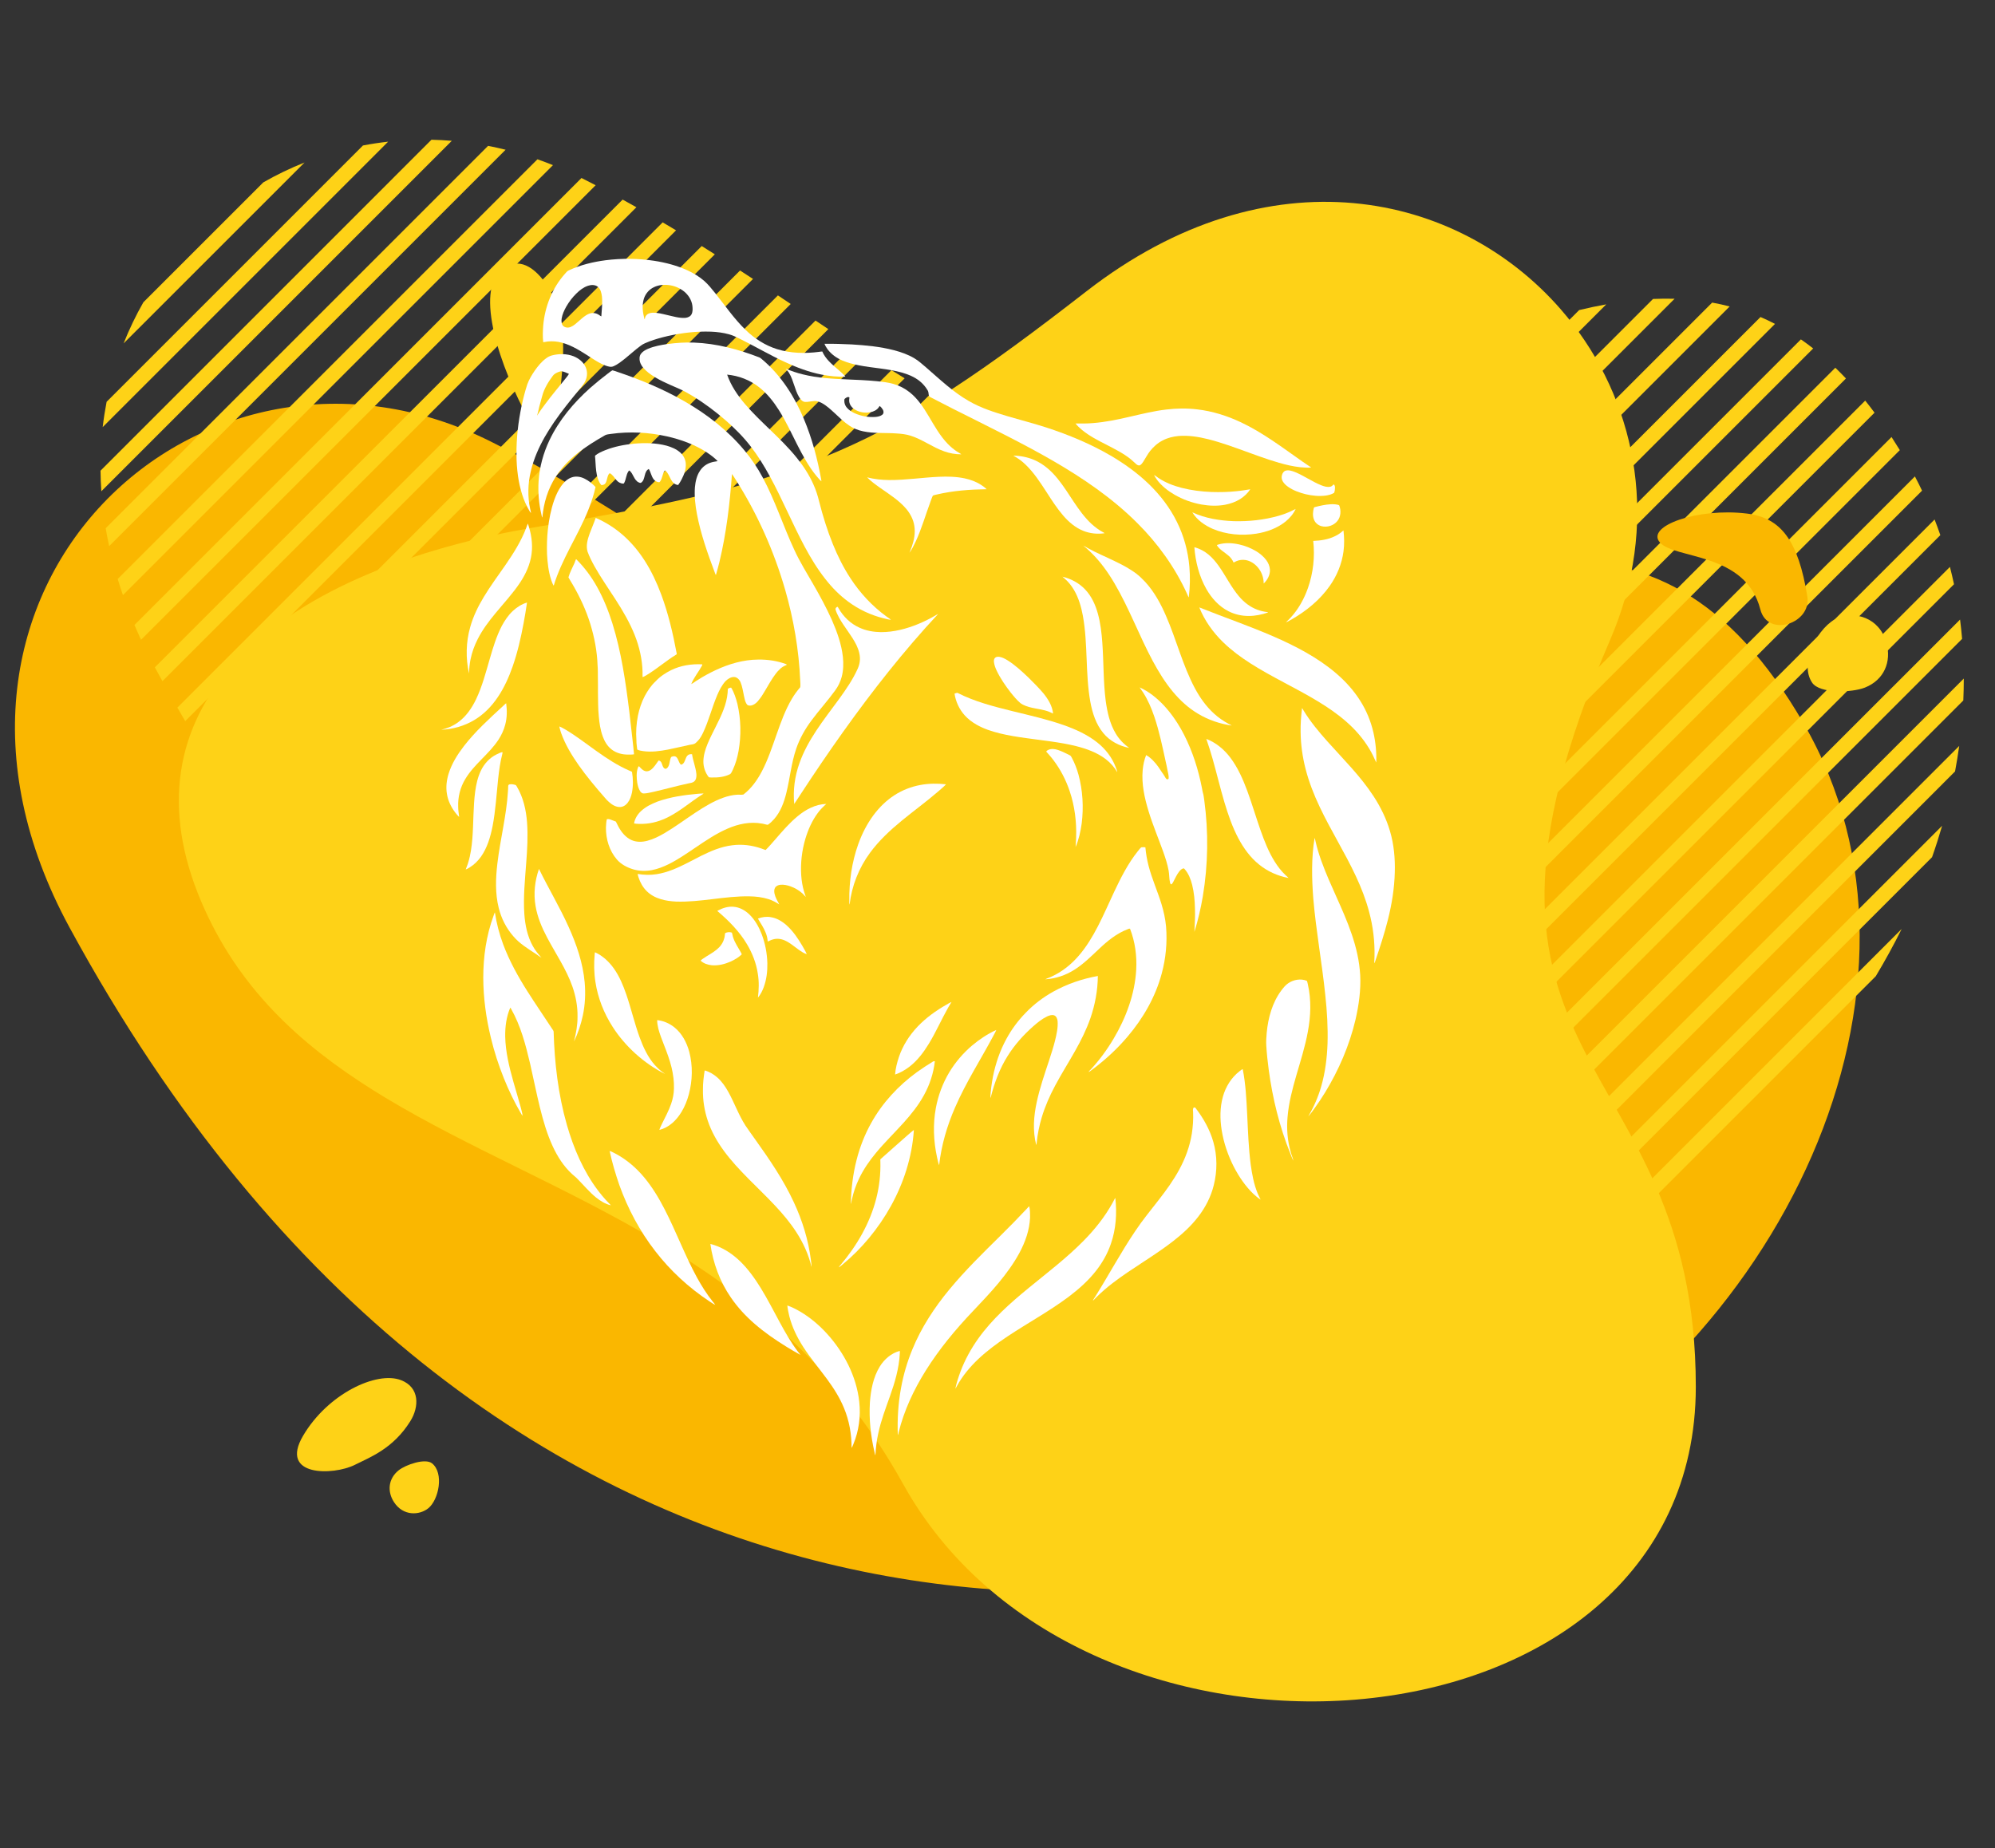 <?xml version="1.0" encoding="utf-8"?>
<!-- Generator: Adobe Illustrator 16.0.2, SVG Export Plug-In . SVG Version: 6.00 Build 0)  -->
<!DOCTYPE svg PUBLIC "-//W3C//DTD SVG 1.1//EN" "http://www.w3.org/Graphics/SVG/1.1/DTD/svg11.dtd">
<svg version="1.1" id="Layer_1" xmlns="http://www.w3.org/2000/svg" xmlns:xlink="http://www.w3.org/1999/xlink" x="0px" y="0px"
	 width="612px" height="567px" viewBox="0 113.5 612 567" enable-background="new 0 113.5 612 567" xml:space="preserve">
<rect x="0" y="113.5" width="612" height="567" fill="#333333" stroke="none"/>
<g>
	<path fill="#FAB700" d="M21.335,398.056c-56.476-103.931,40.82-193.365,129.271-149.066
		c88.45,44.288,136.08,113.127,216.366,75.308c80.286-37.819,140.475-68.235,186.429,11.33
		c46.266,80.102-6.128,193.072-100.696,239.339C358.126,621.222,149.251,633.468,21.335,398.056z"/>
</g>
<g>
	<path fill="#FED217" d="M80.773,169.453L43.986,206.23c-2.299,4.023-4.326,8.242-6.069,12.626l55.511-55.502
		C89.054,165.088,84.826,167.134,80.773,169.453z"/>
	<path fill="#FED217" d="M111.344,158.133l-78.64,78.64c-0.487,2.542-0.896,5.134-1.198,7.755l87.564-87.564
		C116.469,157.256,113.897,157.646,111.344,158.133z"/>
	<path fill="#FED217" d="M132.358,156.369L30.834,257.903c0.02,2.085,0.107,4.189,0.253,6.313l107.506-107.516
		C136.509,156.525,134.434,156.418,132.358,156.369z"/>
	<path fill="#FED217" d="M149.729,158.25L32.422,275.556c0.312,1.822,0.663,3.653,1.062,5.495l121.623-121.613
		C153.314,158.99,151.521,158.6,149.729,158.25z"/>
	<path fill="#FED217" d="M164.869,162.371L36.105,291.134c0.497,1.646,1.033,3.292,1.607,4.949l131.92-131.92
		C168.044,163.52,166.457,162.926,164.869,162.371z"/>
	<path fill="#FED217" d="M178.381,168.109L41.249,305.241c0.643,1.51,1.315,3.02,2.017,4.54l139.46-139.451
		C181.294,169.58,179.842,168.839,178.381,168.109z"/>
	<path fill="#FED217" d="M191.007,174.733L47.503,318.237c0.078,0.136,0.146,0.282,0.224,0.419c0.701,1.286,1.403,2.542,2.104,3.819
		l145.394-145.394C193.833,176.292,192.429,175.513,191.007,174.733z"/>
	<path fill="#FED217" d="M203.282,181.719L54.411,330.59c0.799,1.393,1.598,2.776,2.406,4.15l150.577-150.577
		C206.03,183.346,204.666,182.527,203.282,181.719z"/>
	<path fill="#FED217" d="M215.265,188.986L61.581,342.671c0.828,1.364,1.666,2.718,2.503,4.063L219.289,191.52
		C217.954,190.672,216.62,189.834,215.265,188.986z"/>
	<path fill="#FED217" d="M227.024,196.488l-158.01,158.01c0.867,1.334,1.734,2.65,2.601,3.965l159.384-159.384
		C229.674,198.212,228.349,197.345,227.024,196.488z"/>
	<path fill="#FED217" d="M238.637,204.126L76.73,366.033c0.896,1.296,1.793,2.591,2.689,3.868l163.144-163.144
		C241.258,205.879,239.952,205.013,238.637,204.126z"/>
	<path fill="#FED217" d="M250.172,211.842L84.729,377.285c0.926,1.267,1.861,2.523,2.796,3.77l166.583-166.583
		C252.802,213.595,251.487,212.729,250.172,211.842z"/>
	<path fill="#FED217" d="M261.746,219.528L93.019,388.255c0.965,1.228,1.929,2.455,2.894,3.663L265.711,222.12
		C264.396,221.263,263.071,220.396,261.746,219.528z"/>
	<path fill="#FED217" d="M273.466,227.059L101.612,398.913c0.994,1.198,1.997,2.387,3.001,3.565l172.906-172.916
		C276.174,228.745,274.82,227.907,273.466,227.059z"/>
	<path fill="#FED217" d="M285.488,234.298L110.517,409.26c1.032,1.158,2.065,2.318,3.107,3.458l176.053-176.063
		C288.284,235.886,286.881,235.097,285.488,234.298z"/>
	<path fill="#FED217" d="M297.997,241.03L119.742,419.284c1.072,1.12,2.144,2.24,3.215,3.342L302.41,243.173
		C300.948,242.481,299.468,241.77,297.997,241.03z"/>
	<path fill="#FED217" d="M311.275,247.001L129.299,428.987c1.111,1.081,2.221,2.163,3.332,3.225l183.408-183.408
		C314.451,248.239,312.863,247.635,311.275,247.001z"/>
	<path fill="#FED217" d="M325.733,251.805L139.198,438.34c1.149,1.043,2.299,2.085,3.449,3.107l188.387-188.386
		C329.26,252.691,327.496,252.272,325.733,251.805z"/>
	<path fill="#FED217" d="M342.042,254.756L149.446,447.342c1.189,1.004,2.387,1.997,3.576,2.981l195.176-195.177
		C346.133,255.088,344.078,254.951,342.042,254.756z"/>
	<path fill="#FED217" d="M361.438,254.61L160.065,455.974c1.237,0.964,2.465,1.919,3.702,2.854l205.416-205.416
		C366.572,253.918,363.991,254.328,361.438,254.61z"/>
	<path fill="#FED217" d="M396.861,244.147c-3.352,1.579-6.645,2.962-9.889,4.18L171.074,464.226
		c1.276,0.915,2.553,1.821,3.838,2.718l223.556-223.556C397.933,243.641,397.407,243.894,396.861,244.147z"/>
	<path fill="#FED217" d="M422.356,232.203L182.473,472.077c1.325,0.877,2.65,1.734,3.975,2.582L434.34,226.777
		C430.395,228.521,426.4,230.333,422.356,232.203z"/>
	<path fill="#FED217" d="M456.124,217.687L194.3,479.511c1.374,0.828,2.748,1.637,4.131,2.436l268.01-268.02
		C463.051,215.086,459.611,216.343,456.124,217.687z"/>
	<path fill="#FED217" d="M484.435,208.627L206.556,486.506c1.422,0.77,2.854,1.529,4.277,2.279l281.913-281.912
		C490.007,207.36,487.24,207.955,484.435,208.627z"/>
	<path fill="#FED217" d="M507.096,205.217L219.279,493.033c1.48,0.721,2.961,1.422,4.442,2.114L513.71,205.159
		C511.528,205.1,509.326,205.12,507.096,205.217z"/>
	<path fill="#FED217" d="M525.235,206.337L232.49,499.083c1.539,0.662,3.079,1.306,4.618,1.938l293.496-293.496
		C528.83,207.058,527.037,206.659,525.235,206.337z"/>
	<path fill="#FED217" d="M540.063,210.76L246.216,504.606c1.598,0.604,3.196,1.189,4.803,1.764l293.496-293.505
		C543.044,212.105,541.563,211.403,540.063,210.76z"/>
	<path fill="#FED217" d="M552.455,217.619L260.499,509.575c1.666,0.536,3.332,1.053,4.998,1.559l290.729-290.729
		C554.979,219.431,553.722,218.496,552.455,217.619z"/>
	<path fill="#FED217" d="M563.016,226.319L275.385,513.95c1.744,0.467,3.478,0.915,5.212,1.344l285.682-285.682
		C565.198,228.472,564.107,227.371,563.016,226.319z"/>
	<path fill="#FED217" d="M572.184,236.402l-281.27,281.269c1.822,0.39,3.634,0.761,5.446,1.111l278.688-278.678
		C574.093,238.828,573.147,237.591,572.184,236.402z"/>
	<path fill="#FED217" d="M580.26,247.576L307.145,520.691c1.91,0.302,3.81,0.585,5.709,0.857L582.803,251.6
		C581.955,250.217,581.107,248.892,580.26,247.576z"/>
	<path fill="#FED217" d="M587.43,259.667L324.164,522.932c2.007,0.205,4.005,0.399,5.992,0.565l259.466-259.466
		C588.921,262.56,588.189,261.108,587.43,259.667z"/>
	<path fill="#FED217" d="M593.47,272.877L342.07,524.276c2.114,0.098,4.219,0.176,6.323,0.234l246.84-246.84
		C594.678,276.063,594.084,274.465,593.47,272.877z"/>
	<path fill="#FED217" d="M598.176,287.422L361,524.607c2.25-0.029,4.491-0.077,6.713-0.155l231.71-231.71
		C599.033,290.959,598.634,289.186,598.176,287.422z"/>
	<path fill="#FED217" d="M601.283,303.575L381.128,523.722c2.416-0.186,4.803-0.391,7.18-0.624l213.6-213.59
		C601.741,307.521,601.537,305.543,601.283,303.575z"/>
	<path fill="#FED217" d="M602.424,321.676L402.756,521.354c2.62-0.38,5.222-0.789,7.793-1.228l191.729-191.728
		C602.375,326.158,602.424,323.917,602.424,321.676z"/>
	<path fill="#FED217" d="M601.021,342.349l-174.64,174.64c2.922-0.662,5.806-1.354,8.641-2.085l164.723-164.732
		C600.231,347.562,600.66,344.96,601.021,342.349z"/>
	<path fill="#FED217" d="M595.779,366.841L452.967,509.653c3.459-1.14,6.84-2.328,10.123-3.565L592.69,376.477
		C593.821,373.281,594.844,370.066,595.779,366.841z"/>
	<path fill="#FED217" d="M575.418,413.01c2.864-4.764,5.514-9.605,7.949-14.506l-97.764,97.764
		c4.998-2.514,9.889-5.212,14.643-8.086L575.418,413.01z"/>
</g>
<path fill="#FED217" d="M493.963,309.742c15.197-35.179,8.388-70.885-11.33-96.633c-1.257-1.646-2.572-3.254-3.937-4.813
	c-31.39-35.939-89.473-48.877-145.413-5.426c-62.107,48.234-84.855,58.434-167.528,72.103c-0.925,0.156-1.832,0.312-2.747,0.478
	c-1.851,0.321-3.692,0.662-5.504,1.013C80.88,291.368,37.04,332.334,61.786,390.232c11.243,26.314,30.123,43.548,52.569,57.655
	c1.218,0.77,2.455,1.529,3.692,2.279c51.4,31.059,119.82,47.902,158.955,118.544c26.724,48.225,83.881,69.794,136.08,66.433
	c1.832-0.117,3.653-0.263,5.476-0.448c54.235-5.339,101.66-37.917,101.66-95.737C520.208,433.976,436.483,442.841,493.963,309.742z"
	/>
<g>
	<path fill="#FAB700" d="M509.199,279.921c4.647,5.231,26.275,2.894,30.815,20.546c2.26,8.797,15.763,4.316,14.418-3.956
		c-2.767-17.088-8.027-24.17-18.568-25.457C520.842,269.224,504.747,274.903,509.199,279.921z"/>
</g>
<g>
	<path fill="#FED217" d="M162.501,242.676c-9.372-16.796-16.864-39.827-8.573-46.49c4.939-3.975,10.113-1.198,14.448,5.748
		c5.602,8.982,4.472,20.683,3.848,27.893C171.532,237.863,168.717,253.812,162.501,242.676z"/>
</g>
<g>
	<path fill="#FED217" d="M555.914,322.953c-4.219-6.157,2.065-17.565,7.969-19.933c5.027-2.007,12.616-0.175,14.809,7.658
		c1.627,5.826-0.711,11.438-6.596,13.766C568.082,326.041,558.232,326.353,555.914,322.953z"/>
</g>
<g>
	<path fill="#FED217" d="M132.524,562.438c3.76,2.99,2.065,11.193-1.121,13.775c-2.708,2.191-7.726,2.504-10.561-1.9
		c-2.104-3.273-1.734-7.17,1.442-9.723C124.448,562.856,130.449,560.791,132.524,562.438z"/>
</g>
<g>
	<path fill="#FED217" d="M92.971,553.99c7.589-12.908,22.583-19.942,30.045-17.068c5.777,2.222,5.612,8.193,2.845,12.606
		c-5.251,8.379-12.148,10.95-17.049,13.396C102.284,566.178,85.537,566.636,92.971,553.99z"/>
</g>
<g>
	<path fill="#FFFFFF" d="M257.045,226.839c-1.855-1.581-3.814-3.214-4.794-5.5c-0.327-0.012-0.653,0.066-0.967,0.105
		c-4.299,0.562-8.753,0.47-12.922-0.836c-3.632-1.124-6.898-3.24-9.616-5.88c-3.541-3.41-6.298-7.487-9.354-11.301
		c-1.058-1.307-2.116-2.653-3.385-3.763c-1.501-1.306-3.213-2.338-5.004-3.175c-3.266-1.515-6.767-2.429-10.321-2.979
		c-4.925-0.745-9.955-0.796-14.894-0.17c-3.88,0.509-7.747,1.438-11.302,3.109c-0.496,0.196-0.81,0.654-1.162,1.032
		c-3.92,4.391-6.206,10.126-6.689,15.967c-0.118,1.685-0.196,3.37,0.013,5.043c0.457-0.052,0.914-0.17,1.372-0.222
		c1.463-0.157,2.952-0.027,4.377,0.365c3.213,0.863,6.009,2.744,8.779,4.521c1.489,0.941,2.966,1.921,4.625,2.521
		c0.745,0.249,1.568,0.536,2.339,0.209c1.384-0.575,2.535-1.542,3.697-2.456c1.595-1.28,3.097-2.692,4.755-3.894
		c0.771-0.588,1.699-0.915,2.587-1.28c1.83-0.68,3.711-1.215,5.605-1.646c4.364-0.993,8.846-1.516,13.327-1.358
		c1.869,0.079,3.736,0.313,5.54,0.81c1.149,0.314,2.221,0.85,3.292,1.372c4.625,2.3,9.08,4.925,13.771,7.094
		c3.632,1.699,7.422,3.124,11.367,3.907c2.391,0.444,4.821,0.719,7.251,0.601C258.666,228.199,257.83,227.532,257.045,226.839z
		 M184.468,210.561c-0.392-0.157-0.693-0.484-1.072-0.653c-0.836-0.458-1.868-0.496-2.743-0.131
		c-1.163,0.47-2.078,1.346-3.006,2.155c-0.796,0.692-1.581,1.463-2.587,1.882c-0.744,0.313-1.698,0.249-2.299-0.326
		c-0.562-0.588-0.562-1.477-0.47-2.234c0.209-1.307,0.771-2.522,1.411-3.671c0.85-1.476,1.882-2.848,3.11-4.037
		c1.018-1.007,2.194-1.921,3.58-2.378c0.967-0.327,2.143-0.353,2.991,0.301c0.876,0.718,1.124,1.907,1.268,2.979
		C184.847,206.484,184.612,208.522,184.468,210.561z M212.126,209.946c-0.353,0.679-1.149,0.993-1.867,1.071
		c-1.869,0.131-3.685-0.444-5.501-0.849c-1.529-0.353-3.058-0.797-4.638-0.719c-0.731,0.039-1.528,0.287-1.959,0.928
		c-0.235,0.3-0.301,0.679-0.38,1.045c-0.025,0-0.064-0.012-0.077-0.026c-0.51-1.947-0.81-4.038-0.249-6.011
		c0.378-1.423,1.32-2.704,2.587-3.475c1.45-0.888,3.201-1.149,4.873-0.979c1.79,0.169,3.527,0.862,4.939,1.987
		c1.333,1.084,2.326,2.651,2.547,4.376C212.493,208.183,212.559,209.149,212.126,209.946z"/>
	<path fill="#FFFFFF" d="M204.784,219.04c2.691-0.353,5.422-0.548,8.14-0.432c6.873,0.262,13.601,2.052,19.99,4.534
		c0.339,0.131,0.601,0.392,0.875,0.614c2.953,2.482,5.513,5.422,7.669,8.636c2.038,3.004,3.711,6.232,5.121,9.577
		c2.522,5.983,4.194,12.281,5.344,18.671c0.025,0.168,0.04,0.352,0.052,0.521c-0.548-0.458-0.993-1.032-1.463-1.568
		c-2.457-2.965-4.272-6.375-6.011-9.786c-1.776-3.526-3.436-7.107-5.539-10.452c-1.659-2.625-3.619-5.121-6.076-7.042
		c-2.796-2.221-6.271-3.554-9.825-3.88c1.176,3.396,3.24,6.415,5.566,9.132c2.338,2.718,4.939,5.2,7.513,7.683
		c2.9,2.796,5.801,5.605,8.323,8.754c1.998,2.469,3.75,5.161,5.043,8.061c0.771,1.699,1.346,3.476,1.777,5.279
		c1.137,4.468,2.496,8.884,4.232,13.144c1.464,3.606,3.201,7.095,5.331,10.36c2.953,4.547,6.69,8.585,11.067,11.772
		c0.458,0.354,0.98,0.641,1.398,1.032c-0.797-0.065-1.568-0.3-2.339-0.483c-3.868-0.967-7.539-2.692-10.74-5.07
		c-2.652-1.946-4.979-4.311-7.002-6.898c-2.457-3.11-4.521-6.506-6.39-9.995c-3.802-7.108-6.858-14.582-10.726-21.65
		c-1.711-3.136-3.594-6.192-5.774-9.027c-2.235-2.927-4.861-5.54-7.63-7.97c-3.201-2.784-6.598-5.345-10.217-7.551
		c-1.411-0.837-2.822-1.674-4.338-2.313c-3.175-1.385-6.428-2.691-9.198-4.808c-1.097-0.889-2.182-1.934-2.626-3.319
		c-0.235-0.849-0.235-1.842,0.327-2.574c0.549-0.706,1.358-1.149,2.169-1.502C200.72,219.706,202.76,219.34,204.784,219.04z"/>
	<path fill="#FFFFFF" d="M252.93,218.975c2.797-0.039,5.605,0.065,8.401,0.196c4.338,0.262,8.702,0.679,12.921,1.776
		c2.17,0.575,4.326,1.319,6.259,2.483c1.294,0.757,2.378,1.79,3.527,2.744c4.234,3.671,8.335,7.604,13.235,10.4
		c3.737,2.156,7.892,3.45,12.008,4.677c3.894,1.137,7.825,2.156,11.692,3.397c6.821,2.234,13.498,4.991,19.703,8.61
		c4.221,2.469,8.219,5.343,11.733,8.728c3.501,3.383,6.52,7.316,8.661,11.693c2.117,4.26,3.371,8.924,3.79,13.654
		c0.274,3.149,0.209,6.324-0.184,9.446c-0.263-0.366-0.366-0.81-0.574-1.203c-3.659-8.021-8.898-15.299-15.13-21.518
		c-3.868-3.88-8.1-7.382-12.556-10.596c-8.532-6.141-17.768-11.209-27.099-16.004c-3.304-1.712-6.649-3.333-9.955-5.031
		c-4.548-2.26-9.08-4.533-13.575-6.885c-0.261-0.145-0.588-0.249-0.771-0.523c-0.235-0.536-0.091-1.175-0.404-1.699
		c-0.64-1.097-1.477-2.09-2.47-2.887c-1.593-1.293-3.527-2.078-5.486-2.639c-4.338-1.202-8.859-1.372-13.262-2.234
		c-1.711-0.34-3.397-0.785-5.004-1.463c-1.751-0.758-3.357-1.894-4.508-3.423C253.518,220.124,253.14,219.588,252.93,218.975z"/>
	<path fill="#FFFFFF" d="M169.365,222.528c2.155-0.548,4.507-0.548,6.598,0.274c1.568,0.627,3.004,1.764,3.698,3.344
		c0.562,1.255,0.548,2.718,0.013,3.973c-0.457,1.175-1.358,2.077-2.117,3.057c-2.613,3.201-5.227,6.402-7.564,9.813
		c-2.051,2.992-3.907,6.127-5.318,9.485c-1.528,3.606-2.521,7.487-2.587,11.419c-0.039,1.947,0.145,3.893,0.562,5.801
		c0.091,0.392,0.209,0.784,0.248,1.189c-0.208-0.183-0.352-0.418-0.482-0.653c-1.96-3.24-2.966-6.963-3.515-10.688
		c-0.301-2.208-0.471-4.428-0.458-6.663c-0.052-4.979,0.536-9.943,1.555-14.816c0.484-2.247,1.045-4.481,1.764-6.664
		c0.548-1.502,1.385-2.874,2.273-4.18c0.98-1.398,2.09-2.757,3.476-3.776C168.058,223.024,168.685,222.698,169.365,222.528z
		 M171.102,227.714c-0.575,0.262-1.149,0.563-1.515,1.084c-1.412,1.895-2.679,3.959-3.28,6.272
		c-0.313,1.058-0.601,2.116-0.875,3.188c-0.236,0.927-0.393,1.867-0.68,2.782c0.758-1.241,1.62-2.404,2.483-3.553
		c2.038-2.745,4.246-5.357,6.389-8.023c0.313-0.417,0.666-0.797,0.901-1.267c-0.731-0.301-1.437-0.68-2.234-0.797
		C171.887,227.414,171.481,227.558,171.102,227.714z"/>
	<path fill="#FFFFFF" d="M293.603,252.056c-1.018-0.666-1.959-1.463-2.823-2.338c-2.429-2.496-4.116-5.553-5.879-8.519
		c-1.607-2.692-3.357-5.396-5.853-7.355c-1.477-1.176-3.176-2.052-4.992-2.561c-1.659-0.484-3.396-0.654-5.108-0.837
		c-2.979-0.287-5.958-0.418-8.95-0.535c-4.599-0.197-9.224-0.431-13.706-1.555c-1.815-0.418-3.554-1.071-5.291-1.711
		c0.392,0.418,0.81,0.824,1.097,1.333c1.359,2.286,1.672,5.017,3.019,7.316c0.432,0.679,0.992,1.463,1.868,1.515
		c0.941,0.039,1.855-0.222,2.783-0.274c0.823-0.065,1.621,0.235,2.338,0.615c1.503,0.823,2.745,1.999,3.999,3.148
		c1.398,1.32,2.795,2.666,4.39,3.75c1.28,0.902,2.77,1.45,4.285,1.777c3.358,0.718,6.821,0.405,10.23,0.654
		c1.49,0.091,2.979,0.247,4.404,0.718c3.58,1.137,6.623,3.488,10.152,4.743c1.71,0.626,3.513,0.954,5.343,0.94
		C294.504,252.539,294.021,252.356,293.603,252.056z M270.686,240.715c-0.561,0.471-1.332,0.615-2.039,0.692
		c-2.233,0.17-4.507-0.235-6.545-1.163c-0.888-0.418-1.724-0.967-2.352-1.725c-0.601-0.705-0.85-1.672-0.692-2.587
		c0.392-0.365,0.954-0.823,1.516-0.521c0,0.43-0.131,0.849-0.053,1.279c0.118,0.98,0.771,1.829,1.582,2.365
		c1.215,0.797,2.717,1.124,4.155,1.019c0.993-0.091,2-0.366,2.77-1.019c0.353-0.261,0.549-0.653,0.811-1.006
		c0.417,0.288,0.718,0.693,0.979,1.111C271.117,239.644,271.144,240.336,270.686,240.715z"/>
	<path fill="#FFFFFF" d="M186.415,228.146c0.496-0.34,0.928-0.784,1.476-1.032c0.497,0.105,0.967,0.3,1.45,0.458
		c7.147,2.404,14.164,5.318,20.709,9.093c6.859,3.946,13.222,8.885,18.292,14.986c2.169,2.574,4.063,5.396,5.644,8.362
		c3.841,7.146,6.285,14.92,9.721,22.263c1.672,3.646,3.802,7.029,5.788,10.504c2.051,3.554,4.011,7.159,5.684,10.896
		c1.593,3.632,2.966,7.435,3.397,11.406c0.208,2.038,0.156,4.116-0.379,6.102c-0.405,1.515-1.098,2.952-2.051,4.207
		c-2.261,3.135-4.887,5.997-7.186,9.106c-1.999,2.665-3.658,5.604-4.73,8.767c-1.49,4.376-1.894,9.015-3.005,13.483
		c-0.705,2.887-1.764,5.8-3.763,8.061c-0.587,0.641-1.201,1.267-1.933,1.737c-0.589-0.052-1.15-0.287-1.738-0.365
		c-3.593-0.68-7.304,0.091-10.609,1.541c-3.514,1.529-6.702,3.685-9.865,5.828c-2.651,1.789-5.291,3.618-8.152,5.055
		c-1.659,0.811-3.383,1.502-5.2,1.844c-1.908,0.366-3.919,0.301-5.788-0.263c-1.855-0.574-3.658-1.515-4.939-3.004
		c-2.326-2.679-3.384-6.272-3.357-9.772c0.039-0.85,0.078-1.712,0.261-2.549c0.522-0.208,1.071,0.04,1.555,0.235
		c0.392,0.184,0.823,0.275,1.228,0.457c0.301,0.536,0.536,1.11,0.837,1.646c0.901,1.633,2.143,3.175,3.867,3.985
		c1.541,0.731,3.331,0.692,4.952,0.261c1.855-0.484,3.58-1.359,5.226-2.313c3.292-1.934,6.363-4.233,9.55-6.337
		c2.718-1.79,5.527-3.515,8.611-4.599c1.306-0.458,2.665-0.785,4.05-0.876c0.679-0.079,1.385,0.091,2.038-0.065
		c2.431-1.855,4.233-4.403,5.645-7.082c1.882-3.593,3.162-7.459,4.508-11.289c1.332-3.776,2.678-7.59,4.743-11.041
		c0.731-1.253,1.607-2.404,2.534-3.514c0.104-0.693,0.012-1.412-0.012-2.117c-0.406-9.394-2.013-18.736-4.613-27.777
		c-3.436-11.902-8.531-23.335-15.182-33.787c-0.379-0.575-0.719-1.176-1.137-1.725c-0.652,9.094-1.724,18.201-3.868,27.084
		c-0.326,1.307-0.679,2.613-1.058,3.907c-0.182-0.235-0.248-0.536-0.353-0.796c-2.195-5.841-4.285-11.746-5.461-17.887
		c-0.51-2.705-0.823-5.461-0.627-8.218c0.17-1.802,0.562-3.645,1.607-5.161c0.811-1.215,2.064-2.104,3.462-2.495
		c0.627-0.209,1.28-0.249,1.921-0.379c-0.98-1.032-2.13-1.882-3.319-2.678c-3.71-2.417-7.944-3.946-12.243-4.926
		c-5.618-1.254-11.445-1.555-17.154-0.757c-0.601,0.117-1.254,0.104-1.803,0.392c-2.992,1.711-5.933,3.515-8.625,5.67
		c-2.495,2.012-4.754,4.325-6.493,7.029c-2.456,3.75-3.776,8.153-4.155,12.595c-0.196-0.327-0.208-0.732-0.313-1.084
		c-0.758-3.293-1.046-6.702-0.837-10.087c0.274-4.363,1.463-8.662,3.345-12.608c2.94-6.167,7.421-11.484,12.49-16.018
		C182.821,230.968,184.585,229.518,186.415,228.146z"/>
	<path fill="#FFFFFF" d="M357.74,239.147c3.164-0.391,6.363-0.43,9.525-0.052c4.65,0.536,9.171,1.96,13.404,3.959
		c6.767,3.188,12.752,7.76,18.853,12.033c0.89,0.627,1.804,1.229,2.706,1.842c-2.248,0.158-4.508-0.183-6.704-0.64
		c-4.206-0.941-8.243-2.43-12.293-3.893c-4.143-1.502-8.284-3.058-12.557-4.142c-2.979-0.744-6.063-1.241-9.133-0.993
		c-1.659,0.157-3.33,0.549-4.81,1.333c-1.527,0.757-2.847,1.92-3.906,3.253c-0.822,1.032-1.41,2.234-2.129,3.332
		c-0.274,0.379-0.533,0.797-0.953,1.032c-0.391,0.209-0.836-0.025-1.138-0.274c-0.587-0.496-1.135-1.058-1.723-1.542
		c-2.274-1.843-4.939-3.136-7.525-4.495c-2.588-1.306-5.188-2.652-7.435-4.495c-0.706-0.614-1.424-1.241-1.986-1.986
		c1.789,0.013,3.579,0.052,5.356-0.118c3.867-0.3,7.683-1.097,11.459-1.987C350.397,240.479,354.028,239.578,357.74,239.147z"/>
	<path fill="#FFFFFF" d="M194.541,249.612c3.332-0.287,6.742-0.234,9.982,0.628c1.502,0.431,2.991,1.045,4.168,2.104
		c0.966,0.862,1.607,2.116,1.685,3.423c0.105,1.686-0.509,3.331-1.28,4.808c-0.326,0.587-0.64,1.188-1.058,1.724
		c-0.719-0.039-1.372-0.471-1.79-1.032c-0.64-0.836-0.928-1.881-1.542-2.731c-0.197-0.261-0.419-0.536-0.706-0.692
		c-0.13,0.064-0.209,0.208-0.274,0.326c-0.536,0.953-0.575,2.129-1.229,3.044c-0.092,0.091-0.156,0.235-0.288,0.235
		c-0.679-0.026-1.332-0.405-1.724-0.954c-0.692-0.927-0.849-2.13-1.45-3.11c-0.757,0.327-1.045,1.176-1.228,1.921
		c-0.222,0.796-0.365,1.763-1.111,2.26c-0.235,0.195-0.535,0.025-0.783-0.079c-0.706-0.327-1.137-1.02-1.49-1.686
		c-0.378-0.692-0.706-1.464-1.345-1.947c-0.157,0.014-0.235,0.17-0.314,0.275c-0.705,1.044-0.679,2.39-1.267,3.488
		c-0.065,0.104-0.144,0.273-0.287,0.249c-0.836,0-1.607-0.458-2.13-1.085c-0.641-0.732-1.123-1.672-2.039-2.103
		c-0.522,0.378-0.627,1.07-0.797,1.659c-0.143,0.536-0.248,1.124-0.627,1.568c-0.288,0.313-0.731,0.431-1.136,0.417
		c-0.784-0.849-1.15-1.999-1.386-3.109c-0.339-1.659-0.377-3.345-0.496-5.03c-0.026-0.288-0.079-0.587-0.052-0.889
		c0.915-0.758,2.025-1.241,3.123-1.686C188.492,250.488,191.51,249.913,194.541,249.612z"/>
	<path fill="#FFFFFF" d="M310.849,253.284c2.194,0.039,4.391,0.458,6.415,1.333c2.888,1.228,5.278,3.384,7.226,5.801
		c1.804,2.221,3.306,4.651,4.886,7.016c1.594,2.391,3.281,4.756,5.384,6.729c1.162,1.058,2.43,2.025,3.826,2.731
		c0.105,0.052,0.197,0.117,0.289,0.196c-2.196,0.326-4.469,0.104-6.532-0.718c-2.456-0.967-4.508-2.744-6.207-4.717
		c-1.92-2.234-3.515-4.729-5.107-7.199c-1.921-2.953-3.854-5.945-6.403-8.402C313.515,254.957,312.22,254.042,310.849,253.284z"/>
	<path fill="#FFFFFF" d="M394.428,257.883c0.939-0.249,1.908,0.092,2.783,0.418c2.809,1.149,5.304,2.952,8.126,4.089
		c0.876,0.339,1.829,0.64,2.771,0.431c0.418-0.079,0.706-0.418,1.006-0.706c0.326,0.144,0.393,0.575,0.419,0.901
		c0,0.563-0.054,1.15-0.263,1.673c-0.758,0.496-1.671,0.706-2.56,0.849c-2.066,0.274-4.168,0.052-6.183-0.418
		c-1.866-0.471-3.723-1.124-5.315-2.221c-0.666-0.458-1.268-1.007-1.687-1.698c-0.34-0.561-0.456-1.254-0.272-1.894
		C393.396,258.667,393.787,258.052,394.428,257.883z"/>
	<path fill="#FFFFFF" d="M354.043,259.203c0.457,0.261,0.849,0.64,1.308,0.927c2.143,1.438,4.599,2.378,7.094,3.031
		c3.004,0.771,6.112,1.15,9.211,1.28c2.613,0.079,5.226,0.026,7.825-0.261c1.373-0.118,2.718-0.379,4.063-0.575
		c-0.782,1.202-1.854,2.208-3.057,2.979c-1.423,0.901-3.044,1.464-4.689,1.777c-2.391,0.431-4.847,0.339-7.224-0.078
		c-2.89-0.523-5.685-1.529-8.233-2.992c-2.077-1.203-4.035-2.718-5.459-4.666C354.565,260.156,354.239,259.725,354.043,259.203z"/>
	<path fill="#FFFFFF" d="M175.414,259.947c1.268-0.431,2.666-0.209,3.841,0.366c1.294,0.627,2.444,1.555,3.437,2.6
		c-0.484,2.286-1.255,4.521-2.091,6.702c-1.62,4.116-3.724,8.01-5.749,11.93c-1.921,3.763-3.776,7.59-4.991,11.641
		c-0.379-0.549-0.562-1.202-0.797-1.83c-0.822-2.547-1.11-5.239-1.254-7.891c-0.078-2.509-0.012-5.03,0.262-7.539
		c0.34-3.07,0.928-6.114,1.947-9.028c0.549-1.515,1.215-2.991,2.155-4.311C172.996,261.437,174.055,260.392,175.414,259.947z"/>
	<path fill="#FFFFFF" d="M272.725,260.77c5.121,0.039,10.19-0.771,15.286-0.993c2.638-0.117,5.316-0.065,7.918,0.484
		c1.75,0.379,3.475,0.992,4.989,1.972c0.603,0.405,1.243,0.81,1.74,1.359c-5.11,0.065-10.244,0.444-15.222,1.606
		c-0.418,0.105-0.849,0.17-1.254,0.34c-0.314,0.587-0.497,1.228-0.733,1.842c-1.528,4.103-2.717,8.335-4.572,12.32
		c-0.562,1.164-1.124,2.339-1.881,3.384c0.208-0.627,0.509-1.228,0.718-1.855c0.706-2.039,1.124-4.234,0.771-6.389
		c-0.287-1.973-1.267-3.803-2.547-5.305c-2.221-2.574-5.121-4.391-7.878-6.323c-1.412-1.006-2.849-2.025-4.063-3.267
		C268.178,260.509,270.451,260.757,272.725,260.77z"/>
	<path fill="#FFFFFF" d="M408.041,268.217c0.785-0.065,1.581-0.039,2.353,0.144c0.143,0.039,0.314,0.065,0.432,0.183
		c0.6,1.554,0.521,3.462-0.55,4.781c-1.136,1.437-3.162,2.065-4.927,1.594c-0.991-0.274-1.854-0.98-2.246-1.947
		c-0.483-1.176-0.365-2.495-0.053-3.685c0.079-0.209,0.353-0.195,0.536-0.274C405.051,268.636,406.526,268.309,408.041,268.217z"/>
	<path fill="#FFFFFF" d="M395.513,270.583c0.666-0.274,1.292-0.654,1.945-0.941c-0.666,1.502-1.789,2.783-3.043,3.828
		c-2.586,2.09-5.814,3.253-9.068,3.763c-4.468,0.68-9.157,0.288-13.339-1.489c-2.47-1.085-4.821-2.718-6.245-5.069
		c3.972,1.855,8.374,2.547,12.727,2.718c4.649,0.117,9.328-0.378,13.795-1.66C393.396,271.418,394.466,271.039,395.513,270.583z"/>
	<path fill="#FFFFFF" d="M180.875,277.232c0.601-1.621,1.307-3.201,1.868-4.847c3.071,1.307,5.906,3.136,8.415,5.332
		c2.6,2.299,4.834,4.99,6.69,7.917c2.038,3.201,3.658,6.664,4.978,10.217c2.182,5.854,3.606,11.956,4.755,18.096
		c0.04,0.143,0.04,0.313-0.13,0.378c-3.109,1.895-5.866,4.325-8.976,6.219c-0.444,0.235-0.863,0.549-1.346,0.692
		c-0.039-0.549-0.013-1.084-0.013-1.632c-0.105-3.855-0.98-7.683-2.404-11.263c-1.515-3.802-3.593-7.356-5.801-10.792
		c-2.156-3.37-4.469-6.65-6.441-10.138c-0.835-1.503-1.633-3.032-2.221-4.652C179.686,280.93,180.248,278.996,180.875,277.232z"/>
	<path fill="#FFFFFF" d="M161.421,275.456c0.183-0.444,0.287-0.914,0.509-1.333c1.032,2.979,1.555,6.18,1.137,9.329
		c-0.418,3.201-1.79,6.18-3.567,8.846c-2.221,3.331-4.978,6.271-7.525,9.366c-2.039,2.458-3.971,5.031-5.422,7.892
		c-1.006,1.974-1.776,4.063-2.208,6.232c-0.301,1.424-0.418,2.888-0.47,4.352c-1.033-4.691-0.954-9.643,0.379-14.281
		c0.915-3.266,2.417-6.337,4.168-9.238c2.05-3.383,4.402-6.572,6.663-9.825C157.54,283.229,159.879,279.532,161.421,275.456z"/>
	<path fill="#FFFFFF" d="M409.491,278.017c0.981-0.444,1.843-1.084,2.64-1.79c0.249,2.13,0.301,4.286,0.014,6.415
		c-0.497,3.828-2.024,7.5-4.246,10.649c-2.979,4.22-7.056,7.577-11.511,10.151c-0.639,0.327-1.228,0.744-1.908,0.993
		c0.432-0.471,0.929-0.875,1.347-1.345c2.456-2.614,4.22-5.828,5.408-9.186c1.619-4.612,2.168-9.59,1.619-14.451
		C405.143,279.362,407.44,279.022,409.491,278.017z"/>
	<path fill="#FFFFFF" d="M373.718,280.564c2.054-0.627,4.26-0.496,6.339-0.052c1.854,0.405,3.632,1.11,5.265,2.077
		c1.188,0.731,2.286,1.62,3.123,2.744c0.613,0.835,1.058,1.841,1.123,2.9c0.104,1.632-0.744,3.188-1.907,4.285
		c0-1.803-0.64-3.606-1.816-4.965c-0.953-1.124-2.26-1.986-3.724-2.234c-0.954-0.156-1.947-0.052-2.836,0.34
		c-0.3,0.13-0.561,0.3-0.861,0.418c-0.366-0.835-0.915-1.594-1.633-2.168c-1.178-1.02-2.64-1.764-3.488-3.11
		C373.379,280.643,373.575,280.629,373.718,280.564z"/>
	<path fill="#FFFFFF" d="M332.315,280.878c0.443,0.195,0.835,0.483,1.268,0.719c2.704,1.515,5.578,2.691,8.361,4.05
		c2.313,1.11,4.612,2.313,6.662,3.867c1.007,0.757,1.895,1.672,2.771,2.587c2.744,3.017,4.717,6.65,6.324,10.374
		c3.188,7.292,5.082,15.103,8.831,22.146c1.542,2.888,3.463,5.605,5.893,7.813c1.318,1.202,2.797,2.234,4.365,3.083
		c0.365,0.196,0.746,0.353,1.085,0.575c-3.646-0.509-7.214-1.725-10.36-3.619c-2.94-1.751-5.501-4.09-7.683-6.716
		c-2.419-2.887-4.391-6.114-6.182-9.42c-4.207-7.853-7.277-16.267-11.811-23.949c-2.038-3.462-4.417-6.767-7.33-9.551
		C333.831,282.146,333.072,281.518,332.315,280.878z"/>
	<path fill="#FFFFFF" d="M366.389,281.388c1.607,0.405,3.097,1.214,4.365,2.273c1.176,0.967,2.154,2.156,3.058,3.397
		c2.207,3.083,3.841,6.572,6.322,9.459c1.516,1.79,3.45,3.28,5.672,4.076c0.9,0.327,1.854,0.549,2.807,0.679
		c0.133,0.026,0.301,0.013,0.394,0.131c-1.908,0.64-3.92,1.084-5.945,1.071c-2.155,0.013-4.312-0.483-6.232-1.463
		c-2.887-1.477-5.147-3.972-6.742-6.768C367.867,290.337,366.729,285.856,366.389,281.388z"/>
	<path fill="#FFFFFF" d="M176.694,285.072c0.091,0.013,0.157,0.064,0.222,0.143c2.47,2.469,4.547,5.305,6.246,8.349
		c1.973,3.54,3.489,7.329,4.704,11.196c2.743,8.793,4.063,17.965,5.188,27.085c0.326,2.744,0.639,5.487,0.939,8.244
		c0.157,1.606,0.393,3.214,0.51,4.821c-0.576,0.118-1.164,0.079-1.739,0.092c-1.828,0.026-3.736-0.445-5.187-1.607
		c-1.28-1.006-2.129-2.457-2.678-3.972c-0.731-2.012-1.045-4.154-1.215-6.285c-0.235-2.339-0.195-4.703-0.249-7.042
		c-0.013-1.62,0.027-3.24-0.025-4.874c-0.014-1.189,0.012-2.391-0.092-3.58c-0.144-4.325-0.967-8.61-2.235-12.739
		c-1.293-4.182-3.135-8.166-5.33-11.941c-0.445-0.784-0.954-1.542-1.372-2.325c0.417-1.555,1.241-2.954,1.868-4.416
		C176.394,285.816,176.524,285.438,176.694,285.072z"/>
	<path fill="#FFFFFF" d="M325.938,290.428c2.627,0.627,5.123,1.96,6.978,3.946c1.934,2.038,3.122,4.677,3.867,7.356
		c0.81,2.913,1.15,5.931,1.373,8.937c0.429,5.958,0.286,11.955,1.044,17.886c0.483,3.462,1.254,6.963,3.07,9.995
		c1.032,1.75,2.471,3.24,4.143,4.403c-3.057-0.575-5.972-2.117-7.957-4.547c-2.261-2.717-3.345-6.179-3.984-9.603
		c-1.556-8.701-0.706-17.638-2.275-26.339c-0.509-2.77-1.306-5.541-2.743-7.983c-0.81-1.359-1.803-2.613-3.031-3.619
		C326.241,290.729,326.084,290.585,325.938,290.428z"/>
	<path fill="#FFFFFF" d="M157.306,300.946c1.254-1.149,2.73-2.116,4.363-2.587c-0.288,2.143-0.679,4.273-1.058,6.402
		c-0.837,4.469-1.855,8.924-3.358,13.235c-1.149,3.253-2.561,6.428-4.494,9.302c-1.881,2.823-4.298,5.331-7.225,7.082
		c-3.07,1.854-6.624,2.848-10.191,3.005c1.855-0.405,3.633-1.163,5.16-2.273c2.47-1.777,4.234-4.364,5.541-7.082
		c1.894-3.971,2.991-8.257,4.22-12.464c0.993-3.423,2.025-6.859,3.671-10.035C154.836,303.86,155.92,302.252,157.306,300.946z"/>
	<path fill="#FFFFFF" d="M256.327,300.54c-0.131-0.404,0.222-0.771,0.588-0.874c0.13,0.052,0.182,0.222,0.26,0.34
		c1.49,2.652,3.789,4.899,6.599,6.114c2.025,0.915,4.259,1.28,6.468,1.319c3.984,0,7.903-1.032,11.563-2.547
		c1.868-0.784,3.684-1.685,5.421-2.73c0.184-0.118,0.379-0.223,0.575-0.314c-10.583,11.367-20.198,23.609-29.201,36.243
		c-4.456,6.246-8.767,12.608-12.96,19.023c-0.681,1.005-1.308,2.038-2,3.044c-0.406-4.22,0.169-8.505,1.594-12.491
		c1.241-3.541,3.083-6.833,5.134-9.956c2.195-3.332,4.638-6.48,6.99-9.694c2.144-2.965,4.247-5.997,5.75-9.341
		c0.313-0.706,0.549-1.451,0.64-2.222c0.235-1.724-0.274-3.463-1.006-5.017c-1.462-2.992-3.709-5.488-5.317-8.388
		C257.006,302.226,256.575,301.417,256.327,300.54z"/>
	<path fill="#FFFFFF" d="M367.905,299.849c3.972,1.568,7.969,3.084,11.981,4.586c7.095,2.705,14.188,5.514,20.812,9.276
		c3.268,1.869,6.415,3.973,9.264,6.429c2.784,2.391,5.278,5.148,7.252,8.257c1.934,3.017,3.317,6.376,4.116,9.877
		c0.677,3.005,0.966,6.088,0.861,9.172c-0.652-1.463-1.332-2.914-2.169-4.285c-1.881-3.11-4.299-5.88-7.029-8.258
		c-2.691-2.365-5.669-4.403-8.74-6.258c-6.755-4.103-13.993-7.369-20.655-11.628c-2.967-1.895-5.816-3.999-8.351-6.455
		C372.125,307.531,369.525,303.898,367.905,299.849z"/>
	<path fill="#FFFFFF" d="M305.256,315.305c0.378-0.353,0.942-0.353,1.424-0.274c0.836,0.157,1.595,0.562,2.313,0.993
		c2.391,1.489,4.454,3.41,6.479,5.33c1.581,1.568,3.161,3.136,4.6,4.834c1.449,1.79,2.744,3.867,2.978,6.219
		c-0.416-0.13-0.782-0.392-1.201-0.536c-1.673-0.666-3.488-0.836-5.226-1.228c-1.242-0.287-2.509-0.653-3.567-1.411
		c-1.123-0.954-2.077-2.104-2.993-3.253c-1.632-2.104-3.161-4.313-4.311-6.716c-0.392-0.836-0.73-1.712-0.836-2.626
		C304.865,316.167,304.904,315.645,305.256,315.305z"/>
	<path fill="#FFFFFF" d="M219.418,319.146c4.116-1.934,8.597-3.267,13.183-3.293c2.939-0.039,5.918,0.392,8.675,1.451
		c0.013,0.052,0.039,0.144,0.039,0.196c-0.836,0.326-1.633,0.771-2.234,1.45c-0.771,0.706-1.372,1.568-1.946,2.417
		c-1.125,1.686-2.065,3.475-3.149,5.187c-0.444,0.758-1.006,1.451-1.554,2.129c-0.523,0.575-1.176,1.072-1.934,1.255
		c-0.458,0.064-1.033,0.104-1.359-0.314c-0.365-0.496-0.575-1.084-0.706-1.686c-0.339-1.372-0.522-2.783-0.914-4.141
		c-0.222-0.653-0.404-1.359-0.901-1.869c-0.393-0.444-0.954-0.771-1.567-0.731c-0.967,0.051-1.83,0.627-2.496,1.28
		c-1.125,1.254-1.895,2.771-2.548,4.312c-1.595,3.763-2.574,7.774-4.312,11.472c-0.47,0.967-0.993,1.946-1.776,2.691
		c-0.274,0.262-0.523,0.562-0.876,0.732c-0.431,0.208-0.928,0.208-1.384,0.313c-2.261,0.457-4.495,1.032-6.768,1.477
		c-2.483,0.457-5.017,0.823-7.539,0.47c-0.627-0.078-1.254-0.196-1.83-0.457c-0.079-0.131-0.065-0.289-0.092-0.432
		c-0.078-0.795-0.221-1.581-0.196-2.39c-0.209-2.535-0.025-5.108,0.458-7.604c0.432-2.091,1.111-4.143,2.104-6.037
		c0.888-1.62,1.919-3.201,3.292-4.468c1.346-1.463,3.018-2.587,4.795-3.463c2.953-1.438,6.283-1.959,9.55-1.777
		c0.014,0.144-0.025,0.274-0.091,0.406c-1.033,1.92-2.496,3.618-3.293,5.656c0.732-0.365,1.359-0.914,2.077-1.318
		C215.798,320.976,217.588,320.022,219.418,319.146z"/>
	<path fill="#FFFFFF" d="M349.601,324.385c2.873,1.293,5.356,3.319,7.498,5.605c2.47,2.666,4.481,5.723,6.142,8.949
		c2.654,5.201,4.416,10.819,5.515,16.528c0.078,0.392,0.116,0.784,0.234,1.175c0.261,0.771,0.301,1.608,0.444,2.405
		c1.32,9.76,1.176,19.716-0.444,29.424c-0.628,3.684-1.463,7.343-2.588,10.909c0.105-2.377,0.277-4.77,0.17-7.16
		c-0.051-2.444-0.273-4.9-0.861-7.265c-0.432-1.711-1.098-3.435-2.272-4.781c-0.118-0.117-0.236-0.314-0.419-0.249
		c-0.549,0.118-0.967,0.562-1.308,0.981c-0.744,0.966-1.228,2.103-1.802,3.173c-0.145,0.248-0.288,0.511-0.509,0.706
		c-0.314,0.117-0.42-0.273-0.471-0.483c-0.289-1.227-0.21-2.508-0.443-3.736c-0.354-1.961-0.98-3.842-1.635-5.71
		c-1.488-4.155-3.214-8.231-4.507-12.464c-1.255-4.103-2.197-8.401-1.803-12.713c0.155-1.542,0.469-3.083,1.058-4.521
		c1.528,0.876,2.718,2.209,3.735,3.62c0.537,0.732,0.97,1.529,1.53,2.248c0.325,0.445,0.535,0.966,0.889,1.397
		c0.17,0.261,0.705,0.223,0.744-0.118c0.078-0.81-0.183-1.593-0.327-2.391c-0.13-0.888-0.379-1.764-0.549-2.639
		c-1.03-4.703-1.998-9.446-3.554-14.019c-0.862-2.509-1.907-4.965-3.332-7.199C350.384,325.47,349.94,324.947,349.601,324.385z"/>
	<path fill="#FFFFFF" d="M223.285,324.803c0.326-0.143,0.666-0.418,1.032-0.313c0.916,1.529,1.451,3.253,1.895,4.965
		c1.098,4.73,1.189,9.667,0.353,14.451c-0.365,1.96-0.888,3.893-1.737,5.696c-0.248,0.458-0.418,1.006-0.81,1.372
		c-1.725,0.902-3.711,1.098-5.631,1.058c-0.314-0.025-0.654,0.027-0.954-0.091c-1.098-1.385-1.685-3.149-1.659-4.913
		c0.039-1.842,0.588-3.619,1.28-5.304c1.489-3.593,3.566-6.924,4.925-10.57c0.615-1.633,1.072-3.332,1.229-5.069
		C223.259,325.653,223.219,325.235,223.285,324.803z"/>
	<path fill="#FFFFFF" d="M292.819,326.306c0.3-0.065,0.588-0.261,0.888-0.248c5.292,2.705,11.093,4.181,16.829,5.605
		c5.263,1.293,10.569,2.482,15.705,4.272c3.67,1.293,7.29,2.914,10.348,5.344c2.52,1.986,4.558,4.6,5.682,7.618
		c0.183,0.495,0.393,0.993,0.471,1.515c-0.901-1.555-2.116-2.915-3.541-4.011c-2.665-2.039-5.893-3.188-9.106-3.999
		c-4.965-1.229-10.086-1.711-15.142-2.43c-2.771-0.379-5.54-0.81-8.259-1.476c-2.481-0.614-4.937-1.411-7.159-2.691
		c-1.307-0.758-2.536-1.672-3.553-2.796C294.294,331.153,293.185,328.776,292.819,326.306z"/>
	<path fill="#FFFFFF" d="M154.352,330.069c0.314-0.261,0.575-0.588,0.928-0.811c0.288,2.195,0.288,4.442-0.3,6.586
		c-0.418,1.607-1.124,3.135-2.025,4.533c-2.914,4.481-7.526,7.565-10.256,12.189c-1.529,2.535-2.26,5.514-2.143,8.467
		c0,1.044,0.183,2.063,0.301,3.096c-0.497-0.405-0.875-0.954-1.281-1.45c-1.241-1.659-2.168-3.593-2.481-5.657
		c-0.353-2.077-0.079-4.233,0.548-6.231c0.966-3.07,2.704-5.828,4.651-8.363C145.821,337.855,150.119,333.975,154.352,330.069z"/>
	<path fill="#FFFFFF" d="M399.419,330.748c0.222,0.222,0.341,0.536,0.521,0.81c2.065,3.371,4.6,6.416,7.226,9.368
		c4.899,5.475,10.19,10.687,14.215,16.88c2.156,3.305,3.907,6.886,5.019,10.674c1.214,4.09,1.595,8.375,1.475,12.622
		c-0.116,4.887-0.901,9.747-2.09,14.489c-1.072,4.3-2.456,8.505-3.88,12.7c-0.092,0.248-0.13,0.522-0.3,0.732
		c-0.053-0.706,0.065-1.398,0.051-2.091c0.104-4.613-0.457-9.239-1.659-13.693c-0.992-3.763-2.416-7.409-4.063-10.936
		c-3.384-7.252-7.682-14.032-11.104-21.27c-1.764-3.724-3.279-7.592-4.313-11.59c-0.953-3.71-1.487-7.525-1.528-11.354
		C398.935,335.634,399.131,333.192,399.419,330.748z"/>
	<path fill="#FFFFFF" d="M171.585,336.379c0.692,0.235,1.307,0.64,1.946,0.993c3.254,1.933,6.233,4.273,9.33,6.468
		c3.227,2.299,6.559,4.508,10.204,6.088c0.274,0.118,0.562,0.208,0.81,0.366c0.353,2.104,0.392,4.272-0.013,6.376
		c-0.235,1.096-0.601,2.195-1.293,3.083c-0.431,0.575-1.019,1.059-1.724,1.242c-0.824,0.222-1.711,0.04-2.457-0.34
		c-1.188-0.601-2.143-1.567-2.992-2.587c-2.756-3.162-5.449-6.375-7.865-9.799c-2.169-3.097-4.155-6.376-5.422-9.956
		C171.925,337.66,171.69,337.033,171.585,336.379z"/>
	<path fill="#FFFFFF" d="M370.061,340.194c2.953,1.125,5.461,3.227,7.355,5.736c2.313,3.07,3.868,6.611,5.2,10.191
		c1.476,4.011,2.679,8.14,4.104,12.178c1.176,3.305,2.469,6.598,4.337,9.576c0.928,1.477,2,2.875,3.268,4.076
		c0.313,0.313,0.664,0.574,0.964,0.914c-3.291-0.613-6.453-2.011-9.054-4.141c-2.677-2.143-4.715-4.978-6.322-7.983
		c-1.868-3.514-3.162-7.29-4.3-11.092c-1.305-4.43-2.377-8.923-3.632-13.365C371.406,344.245,370.754,342.219,370.061,340.194z"/>
	<path fill="#FFFFFF" d="M322.189,343.356c1.085-0.222,2.169,0.131,3.162,0.523c0.967,0.378,1.881,0.888,2.822,1.333
		c0.326,0.13,0.457,0.483,0.627,0.771c0.889,1.646,1.555,3.409,2.051,5.2c1.307,4.847,1.594,9.956,0.979,14.934
		c-0.351,2.483-0.887,4.953-1.881,7.264c0.027-1.005,0.171-1.999,0.171-2.992c0.156-4.769-0.432-9.589-1.961-14.111
		c-1.151-3.461-2.848-6.742-5.057-9.641c-0.666-0.902-1.438-1.726-2.169-2.561C321.223,343.656,321.719,343.474,322.189,343.356z"/>
	<path fill="#FFFFFF" d="M152.34,344.937c0.588-0.274,1.163-0.6,1.803-0.692c0.039,0.209-0.014,0.418-0.065,0.627
		c-0.654,2.496-0.98,5.056-1.268,7.617c-0.509,4.821-0.784,9.694-1.699,14.464c-0.666,3.306-1.62,6.637-3.593,9.419
		c-0.914,1.255-2.037,2.378-3.357,3.201c-0.418,0.262-0.823,0.522-1.293,0.667c0.235-0.732,0.588-1.437,0.783-2.181
		c0.731-2.366,1.046-4.834,1.255-7.305c0.379-4.793,0.235-9.628,0.862-14.397c0.3-2.195,0.783-4.403,1.75-6.415
		C148.524,347.812,150.21,345.982,152.34,344.937z"/>
	<path fill="#FFFFFF" d="M210.847,345.342c0.353-0.418,0.94-0.509,1.45-0.457c0.287,2.077,1.15,4.023,1.333,6.114
		c0.052,0.785-0.04,1.686-0.667,2.234c-0.509,0.457-1.229,0.484-1.854,0.627c-3.567,0.771-7.083,1.764-10.648,2.575
		c-0.968,0.195-1.947,0.47-2.939,0.496c-0.498,0.052-0.902-0.313-1.151-0.706c-0.509-0.784-0.731-1.699-0.888-2.6
		c-0.209-1.49-0.3-3.058,0.169-4.508c0.079-0.196,0.157-0.432,0.366-0.549c0.537,0.575,1.059,1.229,1.843,1.477
		c0.627,0.221,1.307,0,1.816-0.379c0.993-0.744,1.62-1.854,2.351-2.835c0.275,0.013,0.523,0.157,0.693,0.365
		c0.457,0.563,0.418,1.399,0.954,1.921c0.183,0.183,0.471,0.34,0.705,0.195c0.576-0.287,0.81-0.94,0.954-1.528
		c0.183-0.679,0.209-1.411,0.549-2.025c0.353-0.196,0.771-0.288,1.176-0.223c0.496,0.119,0.758,0.602,0.954,1.034
		c0.261,0.523,0.405,1.123,0.862,1.528c0.404-0.026,0.745-0.339,0.953-0.667C210.232,346.767,210.337,345.943,210.847,345.342z"/>
	<path fill="#FFFFFF" d="M282.379,354.318c2.575-0.47,5.227-0.496,7.827-0.195c-0.692,0.757-1.501,1.397-2.261,2.077
		c-3.658,3.162-7.565,5.996-11.302,9.067c-3.58,2.94-7.016,6.141-9.773,9.891c-3.41,4.637-5.591,10.164-6.245,15.874
		c-0.131-0.391-0.065-0.796-0.079-1.202c-0.079-5.88,0.758-11.812,2.744-17.364c1.136-3.162,2.678-6.206,4.69-8.911
		c1.764-2.351,3.881-4.455,6.362-6.062C276.774,355.912,279.531,354.84,282.379,354.318z"/>
	<path fill="#FFFFFF" d="M155.894,354.684c-0.013-0.261,0.17-0.509,0.445-0.548c0.588-0.118,1.189,0.013,1.75,0.169
		c0.249,0.053,0.339,0.339,0.471,0.523c1.973,3.318,2.835,7.173,3.123,10.988c0.301,4.154,0.065,8.309-0.261,12.451
		c-0.379,5.2-0.928,10.426-0.575,15.638c0.248,3.423,0.941,6.887,2.639,9.904c0.706,1.293,1.659,2.429,2.639,3.527
		c-0.535-0.313-1.032-0.692-1.542-1.046c-2.509-1.672-5.174-3.239-7.133-5.578c-2.156-2.47-3.672-5.475-4.456-8.649
		c-1.111-4.442-0.954-9.093-0.418-13.614c0.862-7.395,2.782-14.646,3.24-22.081C155.894,355.807,155.868,355.246,155.894,354.684z"
		/>
	<path fill="#FFFFFF" d="M214.165,357.022c0.563-0.026,1.111-0.104,1.672-0.079c-0.26,0.262-0.601,0.417-0.914,0.627
		c-3.24,2.104-6.192,4.664-9.643,6.454c-2.482,1.307-5.238,2.157-8.048,2.234c-0.889,0-1.777,0.039-2.665-0.118l-0.052-0.066
		c0.248-1.45,1.072-2.743,2.129-3.735c1.411-1.32,3.175-2.195,4.965-2.888C205.647,357.989,209.919,357.388,214.165,357.022z"/>
	<path fill="#FFFFFF" d="M244.647,363.946c2.482-2.077,5.526-3.723,8.831-3.801c-0.94,0.849-1.868,1.737-2.613,2.783
		c-1.777,2.39-2.979,5.147-3.828,7.995c-1.045,3.58-1.489,7.343-1.254,11.08c0.117,1.75,0.405,3.489,0.915,5.173
		c0.143,0.511,0.353,0.994,0.496,1.516c-0.353-0.353-0.653-0.757-1.019-1.084c-1.059-0.967-2.338-1.7-3.685-2.183
		c-0.993-0.352-2.052-0.588-3.11-0.483c-0.614,0.079-1.267,0.34-1.594,0.876c-0.34,0.536-0.313,1.214-0.196,1.816
		c0.249,1.203,0.889,2.26,1.464,3.332c-1.032-0.654-2.117-1.242-3.28-1.608c-1.895-0.601-3.893-0.836-5.866-0.862
		c-7.552-0.145-14.973,1.867-22.537,1.606c-1.582-0.091-3.163-0.274-4.678-0.745c-1.621-0.483-3.163-1.308-4.351-2.509
		c-1.136-1.137-1.946-2.586-2.443-4.116c-0.117-0.365-0.249-0.731-0.287-1.11c1.908,0.314,3.867,0.379,5.788,0.079
		c3.319-0.51,6.429-1.909,9.395-3.423c2.914-1.489,5.787-3.096,8.871-4.221c1.593-0.574,3.253-1.031,4.939-1.227
		c2.979-0.405,6.035-0.014,8.871,0.954c0.471,0.143,0.915,0.378,1.385,0.496c1.085-1.058,2.052-2.208,3.045-3.344
		C240.035,368.48,242.151,366.011,244.647,363.946z"/>
	<path fill="#FFFFFF" d="M403.273,370.559c0.143,0.313,0.195,0.653,0.273,0.992c0.927,4.077,2.443,7.984,4.078,11.812
		c1.554,3.62,3.238,7.185,4.768,10.832c1.646,3.919,3.109,7.929,3.998,12.083c0.458,2.092,0.743,4.221,0.875,6.364
		c0.234,4.611-0.417,9.237-1.449,13.719c-1.87,7.891-5.123,15.43-9.356,22.355c-1.084,1.763-2.233,3.5-3.461,5.173
		c-0.562,0.706-1.033,1.476-1.673,2.117c1.712-2.888,3.069-5.997,3.984-9.224c1.228-4.261,1.776-8.702,1.934-13.118
		c0.145-4.938-0.144-9.891-0.679-14.802c-1.02-9.957-2.861-19.822-3.699-29.804C402.397,382.891,402.266,376.66,403.273,370.559z"/>
	<path fill="#FFFFFF" d="M349.025,374.674c0.354-0.405,0.652-0.875,1.07-1.228c0.421-0.053,0.851-0.039,1.269,0
		c0.17,1.92,0.496,3.815,0.98,5.682c1.032,3.999,2.756,7.788,3.96,11.733c0.689,2.249,1.188,4.56,1.409,6.911
		c0.393,4.848-0.064,9.76-1.347,14.451c-1.918,7.147-5.695,13.705-10.478,19.322c-3.135,3.711-6.729,7.018-10.609,9.944
		c-0.442,0.3-0.849,0.692-1.345,0.914c0.169-0.339,0.47-0.563,0.718-0.837c2.652-2.873,4.979-6.049,6.977-9.419
		c1.895-3.201,3.503-6.572,4.704-10.1c1.229-3.566,2.012-7.292,2.221-11.053c0.235-4.26-0.351-8.598-1.906-12.583
		c-0.302-0.064-0.6,0.157-0.876,0.235c-3.253,1.268-5.997,3.502-8.518,5.88c-2.457,2.299-4.836,4.716-7.697,6.506
		c-2.665,1.687-5.761,2.73-8.91,2.913c0.654-0.34,1.372-0.535,2.025-0.875c3.188-1.462,5.971-3.709,8.245-6.35
		c2.378-2.744,4.245-5.879,5.905-9.081c1.776-3.448,3.319-7.016,4.966-10.53C343.839,382.775,346.02,378.437,349.025,374.674z"/>
	<path fill="#FFFFFF" d="M164.295,391.489c-0.667-3.801-0.235-7.775,1.045-11.406c2.913,5.983,6.35,11.68,9.081,17.754
		c2.443,5.396,4.402,11.092,4.938,17.038c0.301,3.397,0.145,6.833-0.561,10.163c-0.588,2.759-1.49,5.464-2.718,7.998
		c0.627-2.496,1.111-5.058,1.085-7.645c0.051-3.121-0.536-6.246-1.556-9.186c-1.881-5.381-5.148-10.111-7.8-15.129
		C166.215,398.06,164.87,394.874,164.295,391.489z"/>
	<path fill="#FFFFFF" d="M220.345,392.796c1.398-0.745,2.991-1.228,4.586-1.111c1.881,0.118,3.619,1.073,4.951,2.365
		c1.726,1.673,2.914,3.827,3.776,6.048c1.084,2.85,1.66,5.881,1.738,8.926c0.053,2.481-0.248,5.003-1.111,7.354
		c-0.431,1.123-0.966,2.26-1.776,3.176c0.3-2.431,0.366-4.914-0.039-7.33c-0.471-3.188-1.66-6.245-3.306-9.017
		c-2.339-3.944-5.606-7.25-9.081-10.189C220.084,392.873,220.266,392.859,220.345,392.796z"/>
	<path fill="#FFFFFF" d="M151.4,394.467c0.144-0.353,0.209-0.731,0.417-1.044c0.497,3.345,1.359,6.624,2.535,9.784
		c1.908,5.11,4.56,9.892,7.474,14.478c2.43,3.842,5.017,7.565,7.499,11.38c0.183,0.287,0.431,0.562,0.509,0.901
		c0.274,9.669,1.412,19.362,4.076,28.68c2.065,7.158,5.043,14.161,9.564,20.133c0.758,0.993,1.542,1.959,2.378,2.874
		c0.497,0.563,1.058,1.058,1.555,1.633c-1.698-0.391-3.214-1.318-4.56-2.402c-2.116-1.726-3.841-3.843-5.761-5.764
		c-0.497-0.535-1.098-0.954-1.621-1.45c-2.535-2.337-4.429-5.302-5.879-8.426c-1.791-3.854-2.966-7.971-3.985-12.084
		c-1.084-4.419-1.959-8.887-2.979-13.329c-1.358-5.774-2.887-11.615-5.826-16.814c-0.079-0.132-0.131-0.301-0.262-0.379
		c-1.188,2.768-1.594,5.813-1.555,8.806c0.091,4.744,1.228,9.381,2.509,13.929c0.744,2.627,1.555,5.238,2.26,7.864
		c0.196,0.863,0.483,1.698,0.574,2.586c-0.235-0.233-0.378-0.534-0.548-0.809c-1.999-3.424-3.723-7.015-5.2-10.687
		c-1.633-4.065-2.979-8.231-3.998-12.491c-1.463-6.01-2.3-12.177-2.326-18.356C148.25,407.024,149.166,400.543,151.4,394.467z"/>
	<path fill="#FFFFFF" d="M232.509,395.316c1.254-0.483,2.639-0.678,3.971-0.43c1.817,0.286,3.437,1.267,4.795,2.469
		c1.986,1.777,3.488,4.01,4.833,6.284c0.471,0.861,1.006,1.697,1.386,2.599c-0.993-0.3-1.842-0.927-2.678-1.515
		c-1.294-0.94-2.522-1.999-3.985-2.664c-1.176-0.549-2.535-0.721-3.776-0.328c-0.548,0.133-1.032,0.444-1.555,0.627
		c-0.065-1.789-0.85-3.436-1.738-4.951C233.358,396.701,232.888,396.049,232.509,395.316z"/>
	<path fill="#FFFFFF" d="M222.422,399.824c0.614-0.403,1.411-0.431,2.091-0.208c0.184,0.509,0.222,1.058,0.418,1.567
		c0.536,1.646,1.568,3.07,2.377,4.573c0.079,0.182,0.222,0.354,0.222,0.549c-0.954,0.927-2.129,1.606-3.318,2.169
		c-1.829,0.809-3.841,1.332-5.853,1.163c-1.241-0.132-2.522-0.537-3.437-1.424c0.249-0.288,0.576-0.484,0.875-0.694
		c1.333-0.928,2.809-1.646,4.063-2.691c1.071-0.861,1.934-2.023,2.286-3.371C222.331,400.935,222.344,400.373,222.422,399.824z"/>
	<path fill="#FFFFFF" d="M182.535,405.651c2.338,1.071,4.285,2.875,5.761,4.952c1.725,2.416,2.861,5.188,3.828,7.983
		c1.49,4.323,2.509,8.804,4.077,13.117c1.124,3.07,2.521,6.128,4.717,8.597c0.667,0.731,1.372,1.411,2.168,1.999
		c0.3,0.222,0.627,0.431,0.915,0.68c-3.305-1.633-6.336-3.776-9.067-6.231c-2.678-2.443-5.083-5.202-7.029-8.271
		c-2.666-4.155-4.508-8.831-5.252-13.72c-0.444-2.82-0.483-5.695-0.222-8.53C182.442,406.031,182.456,405.821,182.535,405.651z"/>
	<path fill="#FFFFFF" d="M323.143,417.711c4.232-2.353,8.873-3.933,13.641-4.782c-0.038,4.403-0.849,8.793-2.286,12.962
		c-1.229,3.514-2.889,6.846-4.717,10.072c-1.985,3.528-4.154,6.95-6.062,10.531c-1.686,3.147-3.135,6.428-4.156,9.838
		c-0.745,2.521-1.28,5.109-1.541,7.722c-0.039,0.223,0,0.496-0.145,0.692c-1.124-4.298-0.771-8.818,0.158-13.117
		c0.939-4.377,2.416-8.61,3.814-12.857c0.641-1.971,1.279-3.944,1.791-5.957c0.471-1.986,0.965-4.011,0.797-6.063
		c-0.092-0.679-0.34-1.464-1.033-1.738c-0.731-0.261-1.516,0.025-2.194,0.327c-1.594,0.771-2.967,1.896-4.285,3.058
		c-2.979,2.639-5.658,5.633-7.775,9.014c-2.43,3.831-4.036,8.128-5.161,12.504c-0.051,0.105-0.026,0.314-0.182,0.354
		c0.079-2.169,0.406-4.324,0.797-6.455c0.81-4.049,2.169-8.022,4.155-11.641c1.579-2.901,3.565-5.578,5.865-7.929
		C317.121,421.632,320.008,419.449,323.143,417.711z"/>
	<path fill="#FFFFFF" d="M395.121,415.202c1.646-1.163,3.881-1.554,5.774-0.797c0.182,0.327,0.208,0.732,0.313,1.085
		c1.084,4.769,0.901,9.746,0,14.528c-0.836,4.561-2.248,8.988-3.542,13.43c-1.214,4.196-2.339,8.455-2.691,12.819
		c-0.312,3.592-0.025,7.25,0.994,10.726c0.209,0.889,0.626,1.712,0.811,2.601c-0.406-0.666-0.628-1.438-0.94-2.155
		c-3.319-8.245-5.463-16.946-6.639-25.753c-0.327-2.442-0.589-4.898-0.744-7.369c-0.093-1.319,0.025-2.652,0.13-3.971
		c0.432-4.588,1.7-9.225,4.47-12.963C393.657,416.601,394.284,415.777,395.121,415.202z"/>
	<path fill="#FFFFFF" d="M290.375,421.709c0.496-0.274,0.967-0.588,1.502-0.784c-0.313,0.602-0.72,1.149-1.032,1.738
		c-2.078,3.657-3.75,7.551-5.958,11.132c-1.581,2.574-3.423,5.029-5.814,6.898c-1.359,1.045-2.861,1.933-4.494,2.47
		c0.143-1.843,0.6-3.646,1.176-5.384c1.188-3.501,3.214-6.676,5.761-9.355C284.091,425.732,287.149,423.539,290.375,421.709z"/>
	<path fill="#FFFFFF" d="M201.597,426.465c1.895,0.195,3.723,0.98,5.227,2.169c2.377,1.881,3.841,4.69,4.625,7.578
		c1.111,4.246,0.994,8.779-0.13,13.012c-0.51,1.883-1.229,3.725-2.247,5.397c-0.785,1.28-1.725,2.496-2.888,3.473
		c-1.124,0.97-2.469,1.701-3.906,2.054c0.183-0.666,0.521-1.268,0.797-1.882c0.993-2.012,2.077-3.997,2.809-6.127
		c0.522-1.504,0.835-3.085,0.862-4.69c0.065-2.156-0.223-4.299-0.718-6.401c-0.575-2.366-1.425-4.651-2.313-6.914
		c-0.64-1.671-1.32-3.33-1.764-5.068C201.753,428.202,201.584,427.341,201.597,426.465z"/>
	<path fill="#FFFFFF" d="M298.241,434.226c2.248-1.883,4.717-3.528,7.382-4.742c-0.274,0.718-0.679,1.372-1.032,2.051
		c-3.867,7.225-8.323,14.148-11.588,21.687c-2.482,5.646-4.221,11.643-4.913,17.77c-0.313-0.782-0.431-1.633-0.639-2.442
		c-1.085-4.966-1.294-10.152-0.354-15.169c0.718-3.854,2.116-7.591,4.141-10.961C293.105,439.334,295.484,436.565,298.241,434.226z"
		/>
	<path fill="#FFFFFF" d="M286.143,439.218c0.183-0.132,0.418-0.172,0.64-0.132c-0.405,3.631-1.554,7.159-3.319,10.36
		c-1.686,3.11-3.92,5.893-6.285,8.519c-2.77,3.083-5.762,5.972-8.414,9.174c-2.038,2.442-3.868,5.094-5.239,7.967
		c-0.967,2.027-1.712,4.158-2.183,6.352c-0.13,0.469-0.156,0.979-0.339,1.438c0.104-4.547,0.627-9.107,1.764-13.524
		c1.005-3.97,2.508-7.811,4.507-11.378c3.41-6.142,8.297-11.407,13.955-15.535C282.837,441.307,284.47,440.236,286.143,439.218z"/>
	<path fill="#FFFFFF" d="M380.253,442.144c0.313-0.223,0.601-0.522,0.979-0.641c0.914,4.638,1.137,9.381,1.372,14.098
		c0.247,5.069,0.417,10.15,1.071,15.183c0.416,2.991,0.966,5.996,2.116,8.806c0.273,0.666,0.626,1.294,0.928,1.945
		c-0.797-0.469-1.477-1.109-2.169-1.71c-2.509-2.392-4.456-5.292-6.051-8.348c-1.801-3.543-3.108-7.343-3.735-11.278
		c-0.535-3.395-0.55-6.911,0.378-10.242C375.994,446.913,377.73,444.09,380.253,442.144z"/>
	<path fill="#FFFFFF" d="M216.165,441.908c1.437,0.378,2.743,1.162,3.854,2.13c1.437,1.254,2.521,2.847,3.437,4.508
		c1.855,3.357,3.136,7.029,5.226,10.269c0.954,1.45,2,2.836,2.992,4.26c4.377,6.129,8.663,12.386,11.837,19.246
		c2.626,5.616,4.481,11.627,5.252,17.78c0.078,0.692,0.209,1.398,0.184,2.104c-0.889-3.813-2.548-7.434-4.678-10.714
		c-1.882-2.913-4.128-5.577-6.494-8.1c-2.639-2.823-5.435-5.488-8.152-8.232c-2.679-2.73-5.331-5.515-7.578-8.608
		c-2.078-2.835-3.829-5.934-4.939-9.265c-1.019-3.056-1.528-6.298-1.463-9.524C215.615,445.788,215.877,443.842,216.165,441.908z"/>
	<path fill="#FFFFFF" d="M366.206,453.3c0.183-0.064,0.433-0.064,0.549,0.133c2.405,3.122,4.391,6.622,5.463,10.437
		c1.227,4.273,1.214,8.873,0.143,13.171c-0.862,3.541-2.548,6.858-4.782,9.735c-2.168,2.835-4.834,5.263-7.644,7.459
		c-5.97,4.664-12.647,8.322-18.644,12.936c-1.712,1.319-3.357,2.717-4.887,4.245c-0.392,0.354-0.705,0.798-1.137,1.124
		c0.157-0.431,0.444-0.797,0.68-1.177c4.181-6.675,7.892-13.64,12.307-20.173c2.208-3.331,4.771-6.414,7.213-9.575
		c2.3-2.953,4.507-5.997,6.298-9.303c1.868-3.437,3.239-7.16,3.854-11.028c0.325-2.143,0.483-4.323,0.392-6.494
		C365.998,454.293,365.814,453.706,366.206,453.3z"/>
	<path fill="#FFFFFF" d="M278.408,461.78c0.641-0.536,1.254-1.124,1.934-1.619c-0.248,4.168-1.071,8.294-2.3,12.279
		c-2.364,7.618-6.35,14.713-11.432,20.853c-2.496,3.018-5.279,5.803-8.297,8.283c-0.327,0.262-0.626,0.563-1.019,0.745
		c0.157-0.286,0.379-0.521,0.588-0.771c5.004-5.918,9.002-12.803,10.922-20.356c0.941-3.682,1.372-7.485,1.268-11.274
		c0-0.262-0.04-0.511,0-0.758C272.868,466.706,275.612,464.21,278.408,461.78z"/>
	<path fill="#FFFFFF" d="M187.016,466.604c0.719,0.221,1.359,0.624,2.025,0.951c3.267,1.767,6.128,4.246,8.506,7.083
		c2.496,2.978,4.52,6.335,6.298,9.785c3.567,6.885,6.245,14.202,9.968,21.021c1.424,2.574,2.992,5.084,4.834,7.383
		c0.261,0.326,0.562,0.628,0.757,0.994c-0.653-0.288-1.215-0.746-1.829-1.111c-6.298-4.182-11.928-9.355-16.541-15.34
		c-4.743-6.101-8.414-12.998-11.027-20.262C188.818,473.669,187.774,470.169,187.016,466.604z"/>
	<path fill="#FFFFFF" d="M341.253,482.606c0.313-0.524,0.536-1.098,0.888-1.595c0.536,4.73,0.209,9.616-1.372,14.123
		c-1.009,2.941-2.562,5.699-4.468,8.142c-2.378,3.068-5.306,5.67-8.39,8.009c-5.996,4.507-12.62,8.075-18.853,12.229
		c-3.162,2.104-6.245,4.377-9.015,6.991c-2.547,2.429-4.834,5.173-6.519,8.27c-0.145,0.261-0.276,0.523-0.458,0.771
		c0.366-1.829,0.98-3.605,1.621-5.356c1.358-3.579,3.213-6.951,5.436-10.06c4.259-5.958,9.785-10.857,15.416-15.47
		c5.749-4.718,11.706-9.226,16.934-14.555C335.868,490.653,338.913,486.84,341.253,482.606z"/>
	<path fill="#FFFFFF" d="M314.978,484.344c0.248-0.261,0.482-0.549,0.758-0.782c0.274,1.148,0.261,2.352,0.248,3.526
		c-0.156,3.776-1.463,7.421-3.228,10.74c-1.776,3.293-3.997,6.324-6.375,9.21c-2.482,2.993-5.175,5.814-7.84,8.636
		c-5.409,5.672-10.44,11.733-14.594,18.384c-3.646,5.841-6.598,12.149-8.27,18.854c-0.092,0.273-0.065,0.613-0.262,0.835
		c-0.17-4.848,0.118-9.721,1.006-14.489c0.731-4.024,1.894-7.969,3.449-11.745c2.744-6.715,6.755-12.843,11.38-18.424
		c4.794-5.801,10.177-11.077,15.534-16.356C309.57,489.989,312.313,487.193,314.978,484.344z"/>
	<path fill="#FFFFFF" d="M217.916,495.135c3.423,0.851,6.506,2.811,9.041,5.24s4.573,5.306,6.416,8.284
		c2.129,3.461,3.971,7.095,5.918,10.675c1.633,3.004,3.331,5.982,5.382,8.713c0.274,0.381,0.601,0.732,0.862,1.124
		c-1.515-0.81-2.979-1.711-4.442-2.6c-3.332-2.063-6.572-4.299-9.525-6.86c-2.771-2.392-5.292-5.109-7.356-8.139
		C220.829,506.686,218.738,500.989,217.916,495.135z"/>
	<path fill="#FFFFFF" d="M241.524,514.015c1.412,0.472,2.743,1.176,4.024,1.923c3.083,1.827,5.84,4.192,8.244,6.845
		c2.561,2.835,4.742,6.025,6.441,9.46c1.737,3.565,2.952,7.408,3.357,11.354c0.484,4.389-0.104,8.911-1.816,13
		c-0.17,0.378-0.287,0.77-0.536,1.11c0.013-4.168-0.719-8.361-2.325-12.216c-1.306-3.188-3.175-6.127-5.213-8.897
		c-2.404-3.278-5.057-6.39-7.264-9.813c-1.908-2.952-3.476-6.153-4.325-9.576C241.864,516.132,241.629,515.087,241.524,514.015z"/>
	<path fill="#FFFFFF" d="M269.902,532.727c1.385-2.236,3.528-4.091,6.101-4.771c0.105,0.249,0.013,0.549,0.026,0.823
		c-0.235,4.508-1.516,8.873-3.031,13.104c-1.333,3.75-2.756,7.487-3.58,11.394c-0.497,2.208-0.744,4.454-0.875,6.702
		c-0.157-0.288-0.183-0.613-0.262-0.914c-1.163-4.991-1.737-10.153-1.424-15.286C267.133,539.963,267.864,536.044,269.902,532.727z"
		/>
</g>
</svg>
